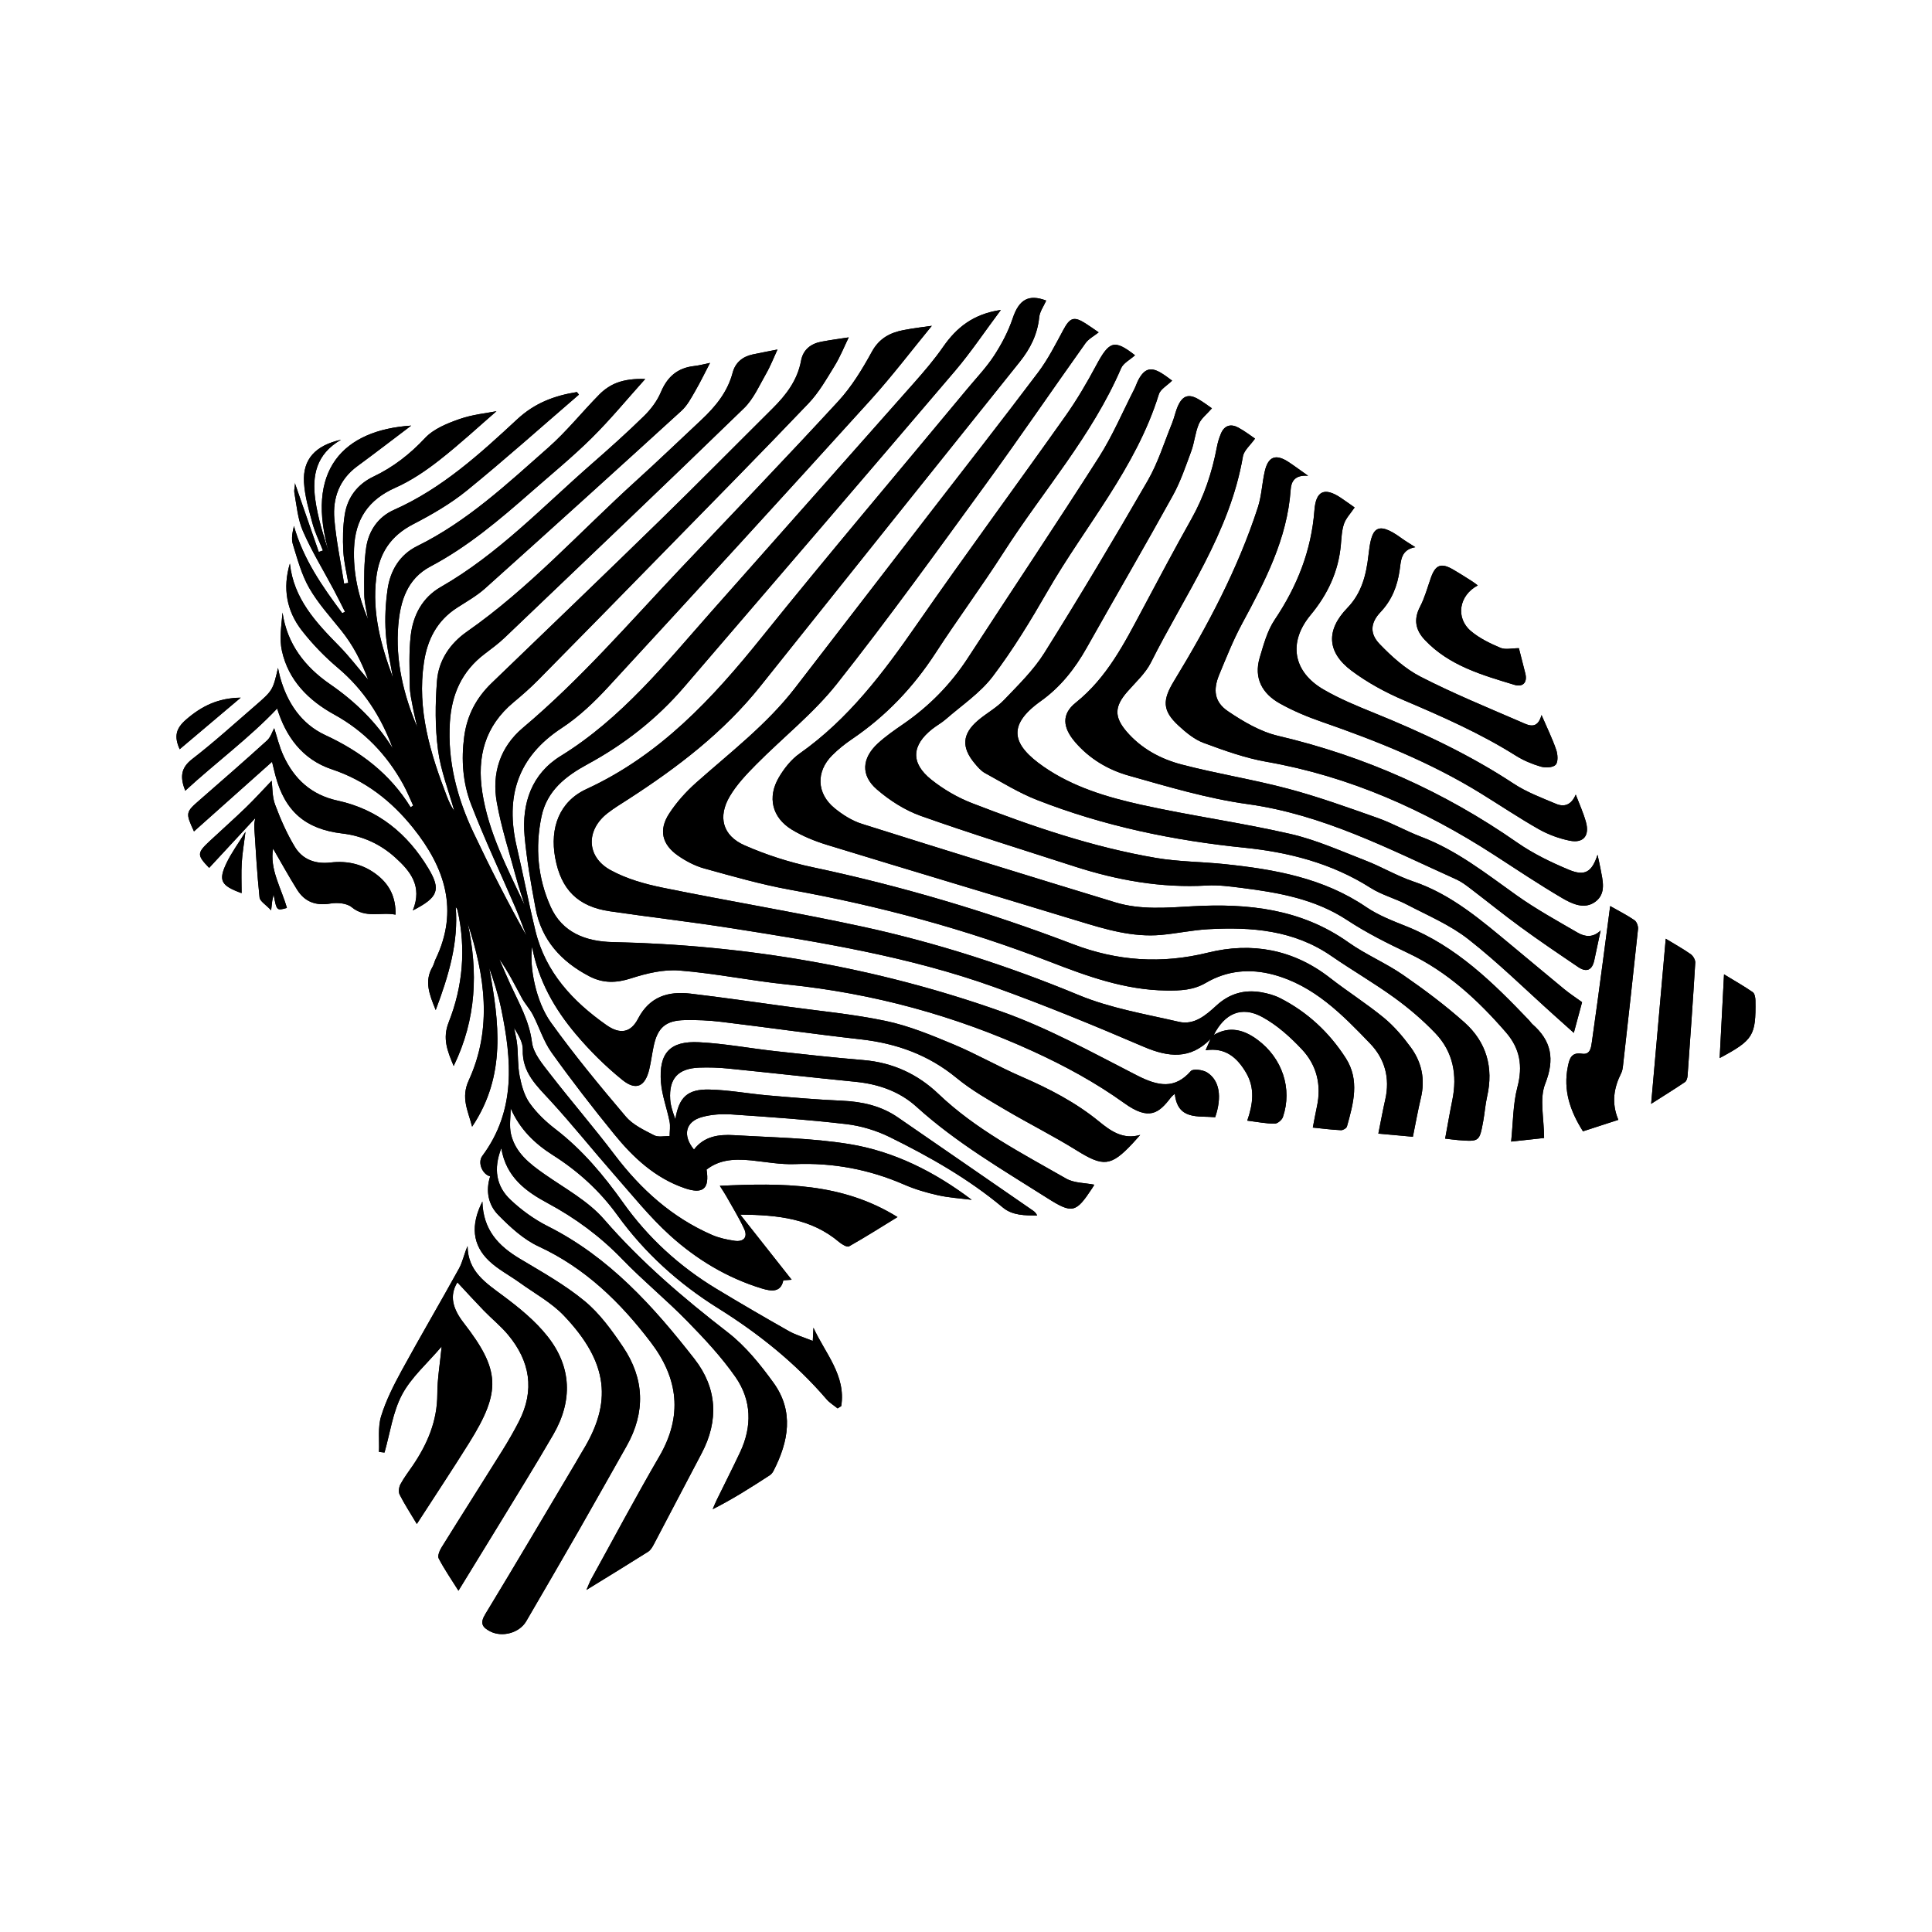 <?xml version="1.0" encoding="UTF-8"?>
<!-- Uploaded to: SVG Repo, www.svgrepo.com, Generator: SVG Repo Mixer Tools -->
<svg fill="#000000" width="800px" height="800px" version="1.1" viewBox="144 144 512 512" xmlns="http://www.w3.org/2000/svg">
 <g>
  <path d="m464.81 419.34c-0.406 0.934-0.816 1.859-1.316 2.992 5.215-0.805 8.34 1.895 10.715 5.926 2.414 4.086 1.844 8.344 0.328 12.723 2.711 0.336 4.973 0.797 7.238 0.805 0.75 0.012 1.949-0.973 2.207-1.762 2.559-7.516-0.172-15.629-6.746-20.48-3.606-2.672-7.41-3.707-11.582-1.266 2.891-5.707 7.356-7.754 12.836-4.766 3.918 2.133 7.445 5.305 10.531 8.594 3.91 4.16 5.215 9.418 3.969 15.145-0.383 1.785-0.699 3.582-1.09 5.57 2.707 0.277 5.082 0.586 7.461 0.691 0.527 0.035 1.457-0.52 1.582-0.973 1.699-6.074 3.457-12.277-0.328-18.152-4.367-6.793-10.152-12.188-17.371-15.863-1.559-0.789-3.324-1.27-5.047-1.566-4.488-0.762-8.422 0.379-11.84 3.523-2.793 2.562-5.883 5.262-9.961 4.312-8.914-2.062-18.121-3.602-26.496-7.07-18.668-7.738-37.777-13.898-57.453-18.172-17.523-3.797-35.242-6.711-52.809-10.297-4.742-0.969-9.613-2.336-13.816-4.641-6.488-3.535-6.609-10.637-0.801-15.133 1.727-1.34 3.613-2.481 5.457-3.668 13.039-8.422 25.293-17.758 35.059-30.012 22.863-28.648 45.746-57.281 68.676-85.883 2.82-3.523 4.715-7.281 5.176-11.836 0.152-1.527 1.215-2.957 1.855-4.422-4.637-1.762-7.199-0.309-8.871 4.684-1.164 3.473-2.934 6.84-4.938 9.914-2.106 3.215-4.816 6.035-7.281 9.008-18.137 21.867-36.535 43.52-54.332 65.66-13.078 16.277-26.973 31.227-46.402 40.18-7.199 3.316-9.758 10.281-8.297 18.242 1.543 8.418 6.016 12.906 14.465 14.148 10.629 1.562 21.305 2.777 31.922 4.445 23.699 3.719 47.422 7.535 70.105 15.688 13.324 4.785 26.434 10.191 39.453 15.773 6.594 2.812 12.387 3.418 17.742-2.062zm-18.645 25.426c-4.543 1.316-7.84-1.055-10.934-3.578-6.211-5.066-13.199-8.676-20.516-11.855-6.106-2.648-11.91-6.004-18.055-8.574-5.82-2.434-11.773-4.898-17.91-6.191-8.762-1.844-17.746-2.656-26.637-3.883-8.367-1.152-16.738-2.371-25.129-3.359-5.918-0.695-10.852 0.785-13.898 6.644-1.914 3.68-4.727 4.266-8.398 1.676-8.898-6.262-16.121-13.969-18.793-24.934-1.797-7.394-3.231-14.879-4.957-22.293-3.078-13.199 0.121-23.766 11.926-31.492 4.574-2.992 8.676-6.926 12.402-10.973 23.234-25.195 46.371-50.492 69.379-75.895 5.844-6.453 11.125-13.426 16.293-19.715-1.93 0.289-4.727 0.594-7.477 1.129-3.586 0.695-6.453 2.172-8.41 5.738-2.523 4.609-5.34 9.234-8.867 13.078-13.801 15-27.938 29.68-41.945 44.48-13.566 14.34-26.469 29.32-41.648 42.09-6.074 5.109-8.312 12.102-6.938 19.781 1.184 6.637 3.285 13.113 5.039 19.645 0.695 2.578 1.566 5.106 2.352 7.648-4.535-9.715-9.578-19.184-11.234-29.922-1.473-9.496 0.695-17.594 8.289-23.906 2.246-1.867 4.457-3.805 6.508-5.883 11.09-11.23 22.133-22.5 33.164-33.781 12.863-13.145 25.789-26.238 38.484-39.543 2.75-2.887 4.797-6.492 6.906-9.93 1.516-2.465 2.602-5.199 3.75-7.559-1.926 0.297-4.613 0.641-7.269 1.148-2.805 0.527-4.828 2.141-5.359 5.023-0.957 5.199-3.961 9.098-7.57 12.688-9.941 9.863-19.773 19.84-29.801 29.625-14.801 14.449-29.734 28.766-44.629 43.125-4.055 3.906-6.516 8.539-7.269 14.176-0.82 6.144-0.379 12.242 1.805 17.906 3.594 9.324 7.871 18.383 11.82 27.562 1.039 2.418 1.918 4.898 2.875 7.344-5.027-8.961-9.652-18.062-14.02-27.293-4.394-9.27-6.941-18.973-6.277-29.379 0.473-7.394 3.219-13.516 9.227-18.051 1.828-1.387 3.691-2.762 5.344-4.344 21.172-20.203 42.359-40.375 63.359-60.75 2.523-2.449 4.039-5.981 5.84-9.109 1.188-2.066 2.055-4.324 3.043-6.453-1.961 0.387-4.297 0.828-6.613 1.316-2.684 0.574-4.574 2.203-5.266 4.82-1.367 5.184-4.594 9.055-8.379 12.594-5.727 5.352-11.375 10.793-17.191 16.051-14.852 13.453-28.32 28.457-44.875 40.012-4.484 3.133-7.481 7.617-7.906 13.012-0.48 6.082-0.523 12.312 0.273 18.348 0.719 5.477 2.828 10.77 4.316 16.148-0.871-1.238-1.48-2.594-2.016-3.984-4.379-11.387-7.898-22.902-6.039-35.371 0.906-6.098 3.465-11.09 8.766-14.504 2.539-1.641 5.234-3.148 7.465-5.152 17.422-15.617 34.762-31.316 52.047-47.082 1.5-1.371 2.519-3.32 3.562-5.113 1.441-2.488 2.695-5.09 3.981-7.551-1.188 0.242-2.695 0.66-4.231 0.836-4.398 0.5-7.082 2.848-8.801 6.934-0.984 2.332-2.644 4.535-4.473 6.324-4.481 4.383-9.152 8.566-13.871 12.691-12.953 11.324-24.844 23.941-39.98 32.605-4.863 2.785-7.344 7.477-7.961 12.871-0.508 4.418-0.312 8.934-0.25 13.406 0.023 1.859 0.465 3.723 0.805 5.566 0.332 1.793 0.789 3.566 1.188 5.352-3.688-8.707-5.84-17.695-5.039-27.129 0.539-6.359 2.383-12.258 8.504-15.496 9.891-5.223 18.312-12.379 26.641-19.684 5.414-4.762 11.02-9.336 16.137-14.398 4.984-4.934 9.453-10.383 14.152-15.609-2.883-0.098-5.305 0.18-7.516 1.012-1.676 0.637-3.32 1.758-4.594 3.043-4.602 4.656-8.711 9.84-13.598 14.148-10.867 9.586-21.477 19.559-34.707 26.07-4.621 2.273-7.141 6.469-7.856 11.453-0.543 3.789-0.742 7.703-0.488 11.523 0.262 4 1.246 7.949 1.91 11.926-3.18-8.551-5.551-17.191-4.43-26.48 0.789-6.555 3.84-11.141 9.801-14.219 4.977-2.574 9.941-5.445 14.27-8.969 10.086-8.203 19.789-16.883 29.645-25.371-0.18-0.227-0.367-0.453-0.543-0.676-5.914 0.945-11.141 2.875-15.793 7.195-9.934 9.219-19.996 18.395-32.656 24.012-4.195 1.859-6.699 5.508-7.375 9.926-0.621 4.082-0.559 8.293-0.523 12.445 0.02 2.207 0.625 4.402 0.969 6.606-2.543-6.051-3.934-12.277-3.672-18.832 0.312-7.656 3.797-12.832 10.938-16 4.144-1.84 8.039-4.469 11.629-7.281 5.488-4.293 10.609-9.047 15.168-12.992-2.488 0.5-6.293 0.852-9.785 2.074-3.254 1.145-6.856 2.594-9.125 5.019-4.019 4.293-8.414 7.723-13.672 10.227-4.242 2.019-6.898 5.5-7.621 10.098-0.504 3.164-0.539 6.445-0.379 9.648 0.145 2.828 0.855 5.629 1.32 8.434-0.371 0.059-0.746 0.121-1.113 0.18-0.891-5.707-2.106-11.391-2.586-17.133-0.457-5.559 1.324-10.484 6.102-13.992 4.871-3.578 9.656-7.269 14.262-10.746-17.77 1.164-28.461 11.602-21.598 34.254-1.566-4.856-3.16-9.758-3.836-14.777-0.816-6.106 0.156-11.91 6.852-15.734-6.852 1.523-10.176 5.231-9.824 11.289 0.211 3.684 1.293 7.344 2.273 10.938 0.664 2.445 1.82 4.758 2.75 7.129-0.367 0.133-0.742 0.262-1.109 0.387-2.125-6.133-4.258-12.27-6.383-18.398 0.246 0.695-0.242 1.738-0.086 2.664 0.609 3.457 0.91 7.098 2.293 10.246 2.328 5.332 5.402 10.332 8.141 15.488 1.031 1.934 2 3.91 2.996 5.863-0.246 0.121-0.488 0.242-0.734 0.363-5.281-7.078-10.316-14.297-12.809-23.109-0.367 1.621-0.742 3.336-0.293 4.797 1.219 3.953 2.309 8.07 4.336 11.613 2.312 4.035 5.523 7.578 8.465 11.234 3.09 3.844 5.332 8.082 7.16 13.094-2.785-3.258-5.062-6.258-7.68-8.918-6.137-6.238-12.066-12.535-13.059-21.871-1.961 6.519-0.871 12.566 3.188 17.77 2.801 3.594 6.047 6.941 9.531 9.879 6.871 5.801 11.488 12.988 14.547 21.34-4.309-6.906-9.945-12.41-16.637-17.02-6.621-4.559-11.359-10.602-12.582-18.977-0.281 3.414-0.871 6.922-0.16 10.137 1.727 7.84 7.062 13.141 13.887 16.898 7.934 4.375 13.891 10.602 18.234 18.449 1.012 1.824 1.789 3.773 2.672 5.668-0.223 0.152-0.453 0.301-0.68 0.453-5.465-8.887-13.281-14.793-22.625-19.129-6.359-2.953-10.098-8.57-11.969-15.332-0.227-0.812-0.371-1.641-0.555-2.469-1.371 5.918-1.352 5.949-6.207 10.156-5.457 4.715-10.801 9.574-16.5 13.969-3.066 2.367-3.289 4.785-1.879 8.414 8.238-7.562 17.055-14.043 24.363-21.785 2.227 7.195 6.516 13.457 14.516 16.121 8.863 2.953 15.781 8.375 21.52 15.531 8.418 10.5 12.195 21.801 5.941 34.809-0.316 0.656-0.453 1.406-0.816 2.031-2.203 3.773-0.84 7.266 0.855 11.418 3.465-9.195 6.055-17.898 5.305-27.32 0.281 0.328 0.438 0.672 0.52 1.027 2.227 10.082 1.375 20.031-2.383 29.535-1.688 4.277-0.363 7.562 1.32 11.582 6.051-12.445 6.492-24.98 3.707-37.852 4.594 13.871 6.609 27.891 0.293 41.656-2.137 4.656-0.215 7.965 0.887 12.281 9.113-13.562 7.133-27.762 4.527-42.078 1.273 3.578 2.418 7.148 3.176 10.793 2.805 13.562 3.988 26.938-4.996 39.035-1.324 1.785 0.023 4.902 2.082 5.414-1.254 3.828-0.492 7.562 2.141 10.23 3.16 3.215 6.695 6.488 10.707 8.344 12.359 5.727 21.633 14.781 29.699 25.371 7.316 9.609 8.52 19.531 2.266 30.285-6.246 10.73-12.07 21.703-18.07 32.57-0.363 0.66-0.613 1.379-1.238 2.801 5.926-3.648 11.164-6.848 16.348-10.125 0.648-0.414 1.125-1.219 1.5-1.93 4.238-8.027 8.418-16.082 12.664-24.113 4.625-8.73 4.109-17.352-1.855-25.008-10.883-13.957-22.652-27.051-38.898-35.211-3.578-1.805-6.973-4.258-9.883-7.012-3.785-3.562-4.578-8.188-2.434-13.66 1.27 7.68 6.519 11.453 12.312 14.57 7.332 3.945 13.879 8.77 19.688 14.785 5.508 5.703 11.688 10.75 17.234 16.426 4.574 4.676 9.105 9.512 12.828 14.852 4.289 6.152 4.449 13.121 1.203 19.977-2.004 4.242-4.137 8.43-6.195 12.652-0.383 0.785-0.707 1.602-1.055 2.41 5.336-2.691 10.219-5.809 15.078-8.969 0.418-0.266 0.785-0.711 1.02-1.152 4.019-7.793 5.512-15.801 0.031-23.383-3.516-4.856-7.441-9.742-12.137-13.367-11.758-9.109-22.957-18.633-32.758-29.93-4.262-4.922-10.43-8.219-15.879-12.047-3.934-2.754-7.664-5.664-8.801-10.551-0.508-2.176-0.086-4.559-0.086-6.852 2.449 5.586 6.398 9.375 11.164 12.398 6.707 4.242 12.473 9.5 17.105 15.91 7.269 10.051 16.242 18.148 26.746 24.707 10.672 6.664 20.445 14.484 28.691 24.086 0.812 0.953 1.945 1.621 2.934 2.43 0.324-0.203 0.641-0.402 0.957-0.605 1.32-8.121-4.293-14.043-7.359-20.773-0.047 0.953-0.098 1.91-0.176 3.496-2.445-0.984-4.543-1.586-6.387-2.625-6.449-3.652-12.852-7.379-19.191-11.211-9.773-5.918-18.062-13.488-24.688-22.809-5.164-7.269-10.832-14.035-17.973-19.52-2.543-1.953-4.961-4.266-6.805-6.871-1.422-2-2.141-4.656-2.637-7.129-0.535-2.711-0.387-5.543-0.656-8.309-0.145-1.523-0.543-3.012-0.832-4.516 1.152 1.883 2.371 3.871 2.316 5.809-0.188 6.086 3.719 9.586 7.352 13.551 5.769 6.289 11.105 12.973 16.742 19.402 4.875 5.547 9.531 11.391 14.988 16.32 6.992 6.316 15.074 11.199 24.219 13.996 2.559 0.781 5.09 1.133 5.738-2.144 1.008-0.074 1.844-0.121 2.215-0.156-4.449-5.637-8.762-11.098-13.621-17.262 10.141 0.074 18.883 1.078 26.215 7.281 0.715 0.605 2.09 1.422 2.602 1.137 4.379-2.469 8.629-5.176 12.855-7.766-14.672-9.109-30.422-9.062-47.09-8.281 0.934 1.477 1.34 2.055 1.676 2.672 1.617 2.898 3.387 5.727 4.777 8.734 1.027 2.211-0.145 3.508-2.508 3.168-2.039-0.297-4.133-0.742-6.012-1.559-10.605-4.625-18.871-12.078-25.816-21.25-5.535-7.305-11.559-14.254-17.168-21.508-1.945-2.523-4.359-5.352-4.727-8.273-0.719-5.715-3.445-10.398-5.734-15.375-1.023-2.215-1.961-4.473-2.938-6.711 2.371 3.305 4.121 6.856 6.004 10.348 0.84 1.551 2.102 2.875 2.91 4.434 1.715 3.309 2.828 7.023 4.957 10.004 5.281 7.387 10.848 14.574 16.574 21.613 5.047 6.211 10.871 11.633 18.652 14.312 4.926 1.707 6.66 0.16 5.836-4.914 3.047-2.324 6.484-2.988 11.891-2.434 3.844 0.402 7.715 1.133 11.543 0.984 10.105-0.402 19.703 1.402 28.969 5.441 2.852 1.238 5.894 2.133 8.938 2.812 2.922 0.656 5.953 0.828 8.934 1.211-9.801-7.406-20.535-12.832-32.449-14.773-10.051-1.621-20.355-1.742-30.555-2.359-3.984-0.242-7.91 0.258-10.605 3.82-3.09-3.754-2.262-7.402 2.07-8.609 2.551-0.727 5.371-0.883 8.031-0.699 10.086 0.68 20.191 1.375 30.23 2.555 3.945 0.457 7.992 1.688 11.551 3.438 10.586 5.219 20.832 11.027 29.961 18.652 2.574 2.156 5.906 2.109 9.109 2.133-0.309-0.664-0.684-1.004-1.102-1.293-11.934-8.246-23.871-16.496-35.816-24.711-4.445-3.059-9.438-4.176-14.777-4.414-6.566-0.289-13.121-0.852-19.668-1.414-5.184-0.453-10.352-1.43-15.539-1.547-5.871-0.125-8.039 2.137-8.984 7.863-0.625-1.719-1.254-3.477-1.367-5.262-0.344-5.527 2.066-8.172 7.617-8.41 2.602-0.102 5.231-0.016 7.82 0.246 11.211 1.125 22.398 2.398 33.613 3.5 6.106 0.598 11.699 2.519 16.242 6.637 10.523 9.543 22.73 16.621 34.621 24.172 6.68 4.242 7.621 3.918 11.879-2.539 0.332-0.52 0.641-1.047 0.609-0.992-2.453-0.5-5.344-0.402-7.473-1.621-11.754-6.742-23.875-12.934-33.832-22.434-5.527-5.269-12.141-8.324-19.863-8.969-7.801-0.656-15.582-1.5-23.367-2.367-6.734-0.746-13.438-2.016-20.188-2.363-7.75-0.402-10.73 2.863-10.121 10.656 0.273 3.477 1.594 6.867 2.277 10.34 0.246 1.238 0.031 2.59 0.02 3.883-1.391-0.047-3.012 0.359-4.125-0.227-2.656-1.375-5.629-2.754-7.496-4.957-6.871-8.102-13.66-16.312-19.852-24.938-4.012-5.586-5.738-14.801-4.984-20.066 1.699 9.043 5.977 16.461 11.508 23.055 3.727 4.434 7.918 8.602 12.426 12.242 3.652 2.953 6.051 1.715 7.129-2.836 0.48-2.031 0.73-4.106 1.164-6.144 1.047-4.887 3.176-6.777 8.223-6.879 3.223-0.074 6.481 0.074 9.684 0.465 12.328 1.484 24.621 3.254 36.961 4.637 9.488 1.066 17.965 4.098 25.434 10.254 3.918 3.223 8.418 5.773 12.809 8.367 6.277 3.707 12.828 6.977 19.02 10.832 6.977 4.332 9.023 4.277 14.727-1.809 0.727-0.762 1.398-1.543 2.09-2.316zm72.262 0.484c0.762-3.754 1.352-7.039 2.121-10.289 1.176-4.898 0.23-9.422-2.664-13.375-2.074-2.832-4.422-5.598-7.117-7.828-4.59-3.769-9.645-6.969-14.34-10.625-9.699-7.551-20.715-9.523-32.27-6.672-12.352 3.047-24.078 2.254-35.871-2.258-22.43-8.574-45.398-15.387-68.918-20.367-6.172-1.309-12.305-3.281-18.066-5.812-5.805-2.555-7.133-7.543-3.894-13.008 1.824-3.082 4.402-5.805 6.949-8.379 7.113-7.184 15.211-13.559 21.438-21.422 13.668-17.266 26.535-35.16 39.504-52.965 8.969-12.305 17.531-24.895 26.363-37.293 0.828-1.164 2.266-1.891 3.492-2.875-0.996-0.68-2.254-1.582-3.551-2.41-3.031-1.914-4.074-1.465-5.809 1.758-2.066 3.844-4.066 7.793-6.676 11.262-9.422 12.508-19.094 24.832-28.656 37.23-11.93 15.461-23.832 30.938-35.762 46.395-7.473 9.684-17.148 17.059-26.203 25.102-2.695 2.398-5.203 5.18-7.164 8.203-2.82 4.328-1.914 8.168 2.344 11.133 2.106 1.465 4.519 2.731 6.984 3.41 7.527 2.082 15.07 4.246 22.742 5.637 23.461 4.242 46.391 10.387 68.617 19 10.07 3.898 20.047 7.562 31.066 7.703 3.777 0.051 7.199-0.098 10.504-2.047 5.613-3.289 11.699-3.809 17.863-2.16 10.777 2.891 18.285 10.59 25.652 18.262 3.891 4.047 5.297 9.133 4.012 14.797-0.664 2.918-1.195 5.863-1.84 9.07 3.07 0.266 5.949 0.527 9.148 0.824zm-73.637-207.1c-5.488-4.258-6.785-3.859-10.312 2.719-2.453 4.59-5.106 9.113-8.105 13.355-13.094 18.496-26.539 36.738-39.465 55.344-8.863 12.773-18.098 25.035-30.996 34.129-2.227 1.566-4.102 3.941-5.5 6.312-3.109 5.269-1.812 10.645 3.394 13.836 2.891 1.77 6.16 3.082 9.422 4.082 22.215 6.812 44.488 13.438 66.711 20.211 7.117 2.172 14.223 4.301 21.773 3.629 4.152-0.371 8.273-1.27 12.43-1.508 11.527-0.645 22.754 0.23 32.695 7.106 5.5 3.793 11.305 7.144 16.707 11.062 3.859 2.801 7.543 5.945 10.832 9.383 4.742 4.961 5.856 11.113 4.492 17.785-0.68 3.316-1.246 6.656-1.895 10.156 1.391 0.156 2.414 0.312 3.445 0.395 5.621 0.434 5.644 0.434 6.648-5.027 0.398-2.16 0.539-4.367 1.023-6.5 1.77-7.723-0.188-14.469-5.992-19.652-5.109-4.559-10.625-8.691-16.27-12.586-4.621-3.188-9.926-5.406-14.496-8.645-12.488-8.879-26.605-10.375-41.227-9.562-6.914 0.383-13.82 1.012-20.523-1.027-22.434-6.828-44.84-13.758-67.203-20.816-2.613-0.828-5.133-2.422-7.266-4.188-4.719-3.883-4.891-9.648-0.609-13.949 1.605-1.617 3.43-3.074 5.324-4.352 8.941-6.07 16.203-13.699 22.094-22.777 5.856-9.02 12.273-17.668 18.07-26.723 10.395-16.223 23.391-30.797 31.109-48.75 0.598-1.379 2.367-2.246 3.688-3.441zm21.25 201.92c1.844-5.453 1.16-9.77-2.172-11.863-1.125-0.699-3.688-1.02-4.277-0.359-4.254 4.832-8.609 4.066-14.332 1.133-11.77-6.027-23.469-12.516-35.871-16.906-33.25-11.789-67.711-17.645-103.02-18.398-7.109-0.16-13.367-2.492-16.453-9.383-3.41-7.598-4.137-15.699-2.41-23.906 1.445-6.879 6.434-10.715 12.191-13.844 9.738-5.281 18.332-12.004 25.562-20.418 23.957-27.895 47.934-55.773 71.781-83.758 4.242-4.973 7.879-10.449 12.203-16.223-7.301 1.066-11.738 4.664-15.297 9.777-2.309 3.336-4.977 6.445-7.668 9.492-17.852 20.199-35.777 40.328-53.629 60.52-12.305 13.91-23.906 28.465-40.078 38.43-7.613 4.691-10.328 12.469-9.551 21.176 0.574 6.422 1.719 12.816 2.91 19.172 1.57 8.41 6.785 14.113 14.211 18 3.648 1.91 7.148 1.848 11.129 0.555 4.074-1.316 8.578-2.398 12.773-2.062 9.551 0.754 19 2.731 28.539 3.703 22.727 2.332 44.422 8.211 65.199 17.715 8.48 3.879 16.574 8.281 24.168 13.73 6.594 4.742 9.168 2.648 12.305-1.449 0.297-0.398 0.715-0.699 1.078-1.047 0.754 7.051 6.102 5.812 10.707 6.215zm-11.418-195.2c-0.73-0.52-1.703-1.301-2.754-1.953-2.832-1.754-4.516-1.293-6.125 1.656-0.449 0.82-0.711 1.738-1.145 2.57-3.078 6.016-5.738 12.305-9.344 17.98-11.391 17.855-23.18 35.457-34.727 53.211-4.57 7.031-10.297 12.832-17.18 17.574-2.316 1.594-4.656 3.215-6.715 5.113-4.223 3.898-4.57 8.438-0.242 12.172 3.391 2.934 7.445 5.531 11.645 7.023 13.453 4.777 27.105 8.988 40.691 13.383 11.418 3.688 23.043 5.762 35.121 5.066 2.992-0.176 6.047 0.23 9.043 0.609 9.859 1.25 19.547 2.906 28.164 8.578 5.113 3.367 10.656 6.137 16.207 8.766 10.344 4.902 18.445 12.445 25.832 20.945 3.742 4.309 4.519 8.941 3.047 14.535-1.184 4.508-1.129 9.34-1.664 14.426 3.836-0.422 6.766-0.734 8.73-0.953 0-5.269-1.281-10.363 0.289-14.34 2.59-6.594 1.672-11.395-3.406-15.84-0.309-0.277-0.523-0.656-0.812-0.953-9.551-10-19.34-19.664-32.535-24.945-3.668-1.465-7.461-2.926-10.695-5.129-11.301-7.688-24.164-9.965-37.312-11.355-6.117-0.645-12.34-0.625-18.391-1.656-16.816-2.867-32.898-8.383-48.758-14.52-3.828-1.48-7.559-3.656-10.766-6.219-5.543-4.418-5.246-9.109 0.289-13.461 1.145-0.902 2.453-1.605 3.551-2.562 4.227-3.699 9.094-6.934 12.426-11.324 5.402-7.125 10.082-14.852 14.551-22.617 9.965-17.297 23.422-32.613 29.473-52.141 0.402-1.363 2.184-2.324 3.512-3.641zm10.551 7.34c-0.926-0.629-2.238-1.656-3.672-2.469-2.469-1.406-4.066-0.902-5.285 1.742-0.695 1.5-0.992 3.18-1.621 4.719-2.082 5.094-3.707 10.461-6.438 15.184-8.863 15.355-17.957 30.598-27.371 45.625-2.883 4.606-6.922 8.523-10.711 12.496-1.996 2.09-4.664 3.516-6.887 5.406-4.195 3.57-4.445 7.113-0.883 11.383 0.797 0.953 1.664 1.984 2.719 2.562 4.551 2.492 9.02 5.266 13.828 7.144 17.684 6.918 36.094 10.742 54.996 12.656 11.777 1.195 23.164 4.141 33.387 10.641 2.957 1.879 6.504 2.793 9.637 4.434 5.512 2.883 11.402 5.367 16.242 9.152 7.949 6.227 15.184 13.375 22.723 20.133 1.602 1.43 3.203 2.867 5.246 4.699 0.871-3.231 1.566-5.789 2.191-8.133-1.754-1.27-3.316-2.289-4.746-3.465-4.602-3.777-9.141-7.621-13.73-11.41-8.121-6.711-16.043-13.68-26.328-17.141-4.324-1.461-8.312-3.863-12.574-5.512-6.586-2.551-13.121-5.5-19.945-7.062-13.098-2.996-26.461-4.828-39.574-7.734-9.043-2.012-18.055-4.699-25.797-10.078-8.172-5.672-9.984-10.816-0.75-17.391 5.195-3.699 9.039-8.578 12.156-14.121 7.566-13.453 15.34-26.793 22.809-40.305 2.051-3.703 3.426-7.801 4.902-11.793 0.855-2.336 1.043-4.934 2.012-7.215 0.617-1.473 2.106-2.582 3.465-4.148zm11.422 8.023c-0.969-0.648-2.609-1.926-4.398-2.906-1.961-1.074-3.688-0.648-4.613 1.547-0.484 1.145-0.855 2.352-1.082 3.566-1.27 6.715-3.387 13.09-6.75 19.078-4.449 7.914-8.699 15.934-12.969 23.941-4.812 9.027-9.395 18.117-17.703 24.762-3.809 3.047-3.461 6.574-0.16 10.422 3.793 4.422 8.734 7.356 14.152 8.883 10.41 2.941 20.887 6.09 31.559 7.566 19.973 2.762 37.434 11.887 55.355 19.973 1.316 0.594 2.508 1.5 3.672 2.387 4.484 3.414 8.863 6.977 13.418 10.293 4.973 3.629 10.066 7.082 15.176 10.531 2.203 1.484 3.715 0.828 4.266-1.832 0.543-2.625 1.125-5.246 1.676-7.863-2.047 1.996-4.195 1.676-6.062 0.598-5.492-3.18-11.078-6.266-16.238-9.934-8.086-5.754-15.852-11.922-25.281-15.492-3.891-1.473-7.559-3.582-11.473-4.969-7.84-2.769-15.68-5.606-23.703-7.742-9.344-2.492-18.965-4-28.328-6.453-5.562-1.461-10.699-4.231-14.566-8.75-3.332-3.906-3.16-6.656 0.207-10.52 2.191-2.516 4.816-4.856 6.273-7.769 8.922-17.82 20.887-34.293 24.371-54.574 0.266-1.613 1.969-2.984 3.203-4.742zm-222.13 287.64c4.898-7.582 9.516-14.531 13.926-21.598 8.434-13.547 8.227-19.16-1.496-31.695-2.875-3.699-3.883-7.188-1.676-10.75 2.231 2.398 4.578 4.973 7.004 7.481 2.106 2.176 4.492 4.09 6.422 6.402 5.84 6.996 7.141 14.688 2.887 22.98-1.336 2.602-2.793 5.133-4.336 7.617-5.356 8.586-10.801 17.121-16.141 25.719-0.535 0.855-1.145 2.289-0.785 2.969 1.465 2.82 3.289 5.461 5.231 8.555 3.559-5.801 6.832-11.109 10.078-16.445 5.043-8.293 10.184-16.531 15.047-24.93 5.18-8.938 4.891-17.945-1.531-26.043-3.246-4.102-7.477-7.547-11.699-10.695-4.625-3.449-9.41-6.469-9.477-13.211-0.918 2.055-1.289 4.168-2.266 5.934-4.988 9.039-10.223 17.938-15.164 26.984-2.133 3.91-4.191 7.965-5.488 12.191-0.898 2.926-0.422 6.266-0.559 9.426 0.488 0.055 0.973 0.117 1.461 0.172 1.48-5.164 2.188-10.73 4.656-15.367 2.453-4.602 6.68-8.254 10.496-12.75-0.43 4.453-1.152 8.531-1.152 12.625-0.012 7.125-2.621 13.211-6.504 18.938-1.113 1.641-2.336 3.223-3.266 4.961-0.406 0.762-0.57 2.035-0.207 2.754 1.246 2.492 2.789 4.84 4.539 7.777zm236.2-277.78c-2.301-1.621-3.703-2.68-5.164-3.641-3.406-2.242-5.422-1.496-6.332 2.484-0.719 3.148-0.832 6.465-1.82 9.512-5.305 16.355-13.336 31.426-22.238 46.047-3.059 5.039-3.117 7.812 1.223 11.812 1.969 1.812 4.195 3.664 6.648 4.57 5.445 2.016 11.004 4.016 16.688 5.012 21.941 3.863 41.77 12.691 60.34 24.707 5.949 3.856 11.844 7.789 17.945 11.383 2.641 1.547 5.945 3.141 8.848 0.973 2.949-2.207 1.914-5.656 1.344-8.742-0.188-1.059-0.449-2.106-0.785-3.684-1.492 4.566-3.332 5.742-7.57 3.981-4.777-1.988-9.551-4.309-13.773-7.254-19.324-13.469-40.359-22.852-63.297-28.242-4.707-1.102-9.23-3.773-13.301-6.523-3.621-2.453-3.996-5.668-2.297-9.754 1.875-4.523 3.691-9.105 6.012-13.406 6.066-11.238 11.996-22.477 12.906-35.586 0.133-2 0.98-3.961 4.625-3.648zm70.918 84.484c-1.164 2.746-3.023 3.379-5.246 2.449-3.824-1.605-7.801-3.094-11.23-5.356-11.648-7.672-24.164-13.539-37.035-18.758-4.527-1.832-9.098-3.719-13.312-6.168-8.137-4.719-9.445-12.539-3.457-19.758 4.535-5.465 7.402-11.539 8.031-18.641 0.168-1.863 0.23-3.809 0.836-5.547 0.52-1.484 1.738-2.727 2.805-4.309-0.785-0.555-2.203-1.578-3.648-2.551-4.262-2.856-6.609-1.918-6.996 3.258-0.805 10.707-4.578 20.184-10.531 29.043-1.977 2.934-2.941 6.613-3.981 10.078-1.602 5.406 0.691 9.508 5.332 12.105 3.523 1.969 7.309 3.551 11.129 4.875 14.602 5.062 28.895 10.793 42.098 18.934 5.144 3.176 10.176 6.555 15.426 9.531 2.5 1.41 5.332 2.438 8.137 3.023 3.652 0.754 5.356-1.293 4.336-4.938-0.676-2.477-1.77-4.856-2.691-7.273zm-289.75 107.84c-3.176 6.289-2.641 11.523 1.773 15.723 2.379 2.266 5.414 3.828 8.113 5.769 3.965 2.863 8.414 5.269 11.734 8.758 11.965 12.566 12.75 23.125 4.949 35.824-0.605 0.973-1.152 1.984-1.738 2.973-7.996 13.441-15.93 26.93-24.051 40.301-1.465 2.41-0.816 3.488 1.301 4.578 3.199 1.633 7.734 0.414 9.543-2.691 4.672-8.02 9.34-16.047 13.957-24.094 4.246-7.422 8.418-14.883 12.637-22.32 5.066-8.957 4.746-17.844-0.938-26.289-2.953-4.379-6.172-8.844-10.188-12.156-5.25-4.336-11.32-7.719-17.195-11.238-5.617-3.356-9.699-7.57-9.898-15.137zm280.69-128.92c-1.148 4.133-3.629 2.625-5.57 1.785-8.891-3.84-17.875-7.527-26.48-11.941-4.055-2.086-7.672-5.352-10.871-8.68-2.691-2.805-2.394-5.652 0.223-8.418 3.023-3.195 4.488-6.891 5.098-11.16 0.352-2.469 0.312-5.43 4.152-6.074-1.496-0.969-2.578-1.586-3.582-2.324-7.082-5.199-8.082-2.207-8.832 4.469-0.586 5.148-1.777 10.02-5.586 13.949-5.684 5.863-5.481 11.719 1.113 16.652 4.219 3.148 8.992 5.75 13.844 7.812 10.184 4.336 20.273 8.77 29.68 14.691 2.004 1.258 4.281 2.215 6.559 2.887 1.238 0.363 3.266 0.301 3.988-0.465 0.711-0.746 0.574-2.762 0.145-3.996-1.004-2.934-2.398-5.75-3.879-9.188zm-340.88 27.32c-0.066 0.508-0.324 1.426-0.266 2.324 0.395 6.231 0.746 12.473 1.402 18.68 0.105 1.027 1.652 1.906 3.066 3.426 0.176-1.508 0.215-1.996 0.293-2.481 0.066-0.414 0.168-0.82 0.359-1.75 0.816 4.367 0.816 4.367 3.531 3.594-1.496-5.281-4.613-10.238-3.664-15.723 2.066 3.551 4.106 7.273 6.352 10.863 2.039 3.266 4.984 4.352 8.887 3.691 1.797-0.301 4.309-0.098 5.594 0.973 3.691 3.043 7.691 1.219 11.629 1.977 0.082-4.516-1.523-7.766-4.609-10.289-3.672-3.004-7.961-4.07-12.605-3.527-4.035 0.473-7.441-0.781-9.477-4.144-2.125-3.508-3.797-7.34-5.238-11.195-0.785-2.106-0.676-4.555-0.902-6.332-2.207 2.301-4.465 4.797-6.867 7.125-3.148 3.047-6.438 5.949-9.645 8.949-3.316 3.109-3.301 3.648-0.059 7.019 4.137-4.461 8.273-8.922 12.219-13.18zm359.07 23.301c-0.68 5.16-1.293 9.898-1.93 14.641-0.953 7.129-1.891 14.262-2.918 21.375-0.211 1.484-0.418 3.477-2.641 3.117-2.918-0.469-3.332 1.492-3.734 3.457-1.258 6.191 0.574 11.684 4.012 17.109 3.082-0.996 6.086-1.977 9.371-3.043-1.898-4.539-1.164-8.52 0.77-12.395 0.273-0.551 0.383-1.199 0.453-1.812 1.359-12.121 2.719-24.242 3.996-36.375 0.074-0.75-0.348-1.914-0.934-2.312-1.941-1.34-4.066-2.406-6.445-3.762zm-317.31 1.152c6.707-3.426 7.512-5.453 4.144-11.074-5.527-9.238-13.375-15.695-24.07-18.012-6.938-1.508-11.477-5.668-14.34-11.848-1.152-2.484-1.773-5.215-2.481-7.352-0.5 0.891-0.926 2.371-1.891 3.254-5.875 5.332-11.848 10.539-17.824 15.75-3.758 3.273-3.82 3.394-1.543 8.348 6.871-6.133 13.684-12.203 20.691-18.453 0.359 1.473 0.613 2.578 0.906 3.68 2.527 9.5 8 14.176 17.688 15.32 5.316 0.629 10.047 2.75 14.027 6.344 4.012 3.609 7.305 7.586 4.691 14.043zm282.22-86.121c-0.539-0.402-1.02-0.797-1.543-1.125-1.672-1.059-3.34-2.133-5.059-3.125-3.152-1.82-4.629-1.211-5.848 2.277-0.902 2.551-1.602 5.215-2.84 7.586-1.773 3.391-1.23 6.203 1.273 8.844 6.469 6.832 15.18 9.285 23.75 11.887 2.082 0.629 3.488-0.504 2.867-3.004-0.605-2.414-1.23-4.828-1.707-6.711-1.828 0-3.57 0.457-4.883-0.098-2.754-1.164-5.562-2.519-7.824-4.43-4.164-3.504-3.16-9.496 1.812-12.102zm49.812 93.629c-1.305 14.75-2.551 28.832-3.871 43.754 3.449-2.203 6.254-3.934 8.977-5.777 0.414-0.281 0.629-1.062 0.676-1.633 0.727-9.996 1.438-20 2.039-30.008 0.039-0.734-0.57-1.785-1.199-2.231-1.938-1.375-4.039-2.531-6.621-4.106zm14.289 31.625c8.914-4.766 9.629-5.934 9.48-15.281-0.012-0.75-0.203-1.828-0.715-2.188-2.332-1.613-4.812-3.012-7.609-4.719-0.402 7.703-0.77 14.734-1.156 22.188zm-408.11-81.848c5.441-4.594 10.621-8.969 16.176-13.664-6.004 0.082-10.352 2.238-14.449 5.785-2.719 2.352-3.269 4.453-1.727 7.879zm16.41 38.141c0-2.82-0.121-5.406 0.035-7.981 0.152-2.504 0.586-4.988 0.992-8.273-1.926 3.133-3.715 5.551-4.992 8.211-2.262 4.707-1.535 6.055 3.965 8.043z"/>
  <path d="m446.16 444.77c-0.691 0.77-1.367 1.559-2.066 2.312-5.703 6.086-7.75 6.144-14.727 1.809-6.191-3.859-12.742-7.125-19.02-10.832-4.387-2.602-8.887-5.144-12.809-8.367-7.461-6.156-15.945-9.184-25.434-10.254-12.344-1.379-24.637-3.148-36.961-4.637-3.203-0.387-6.457-0.535-9.684-0.465-5.047 0.105-7.176 1.996-8.223 6.879-0.434 2.035-0.684 4.109-1.164 6.144-1.074 4.551-3.477 5.789-7.129 2.836-4.508-3.641-8.695-7.809-12.426-12.242-5.535-6.594-9.809-14.008-11.508-23.055-0.754 5.266 0.969 14.48 4.984 20.066 6.191 8.625 12.977 16.836 19.852 24.938 1.867 2.207 4.836 3.582 7.496 4.957 1.113 0.586 2.734 0.18 4.125 0.227 0.004-1.293 0.227-2.641-0.02-3.883-0.684-3.465-2-6.856-2.277-10.34-0.613-7.793 2.371-11.059 10.121-10.656 6.75 0.344 13.453 1.613 20.188 2.363 7.785 0.867 15.566 1.715 23.367 2.367 7.723 0.645 14.34 3.699 19.863 8.969 9.957 9.5 22.078 15.695 33.832 22.434 2.133 1.219 5.019 1.129 7.473 1.621 0.031-0.055-0.277 0.48-0.609 0.992-4.262 6.457-5.199 6.781-11.879 2.539-11.887-7.551-24.098-14.629-34.621-24.172-4.543-4.117-10.137-6.035-16.242-6.637-11.215-1.109-22.406-2.383-33.613-3.5-2.59-0.262-5.219-0.344-7.82-0.246-5.551 0.238-7.965 2.883-7.617 8.41 0.109 1.785 0.742 3.543 1.367 5.262 0.941-5.727 3.113-7.992 8.984-7.863 5.188 0.109 10.352 1.094 15.539 1.547 6.551 0.562 13.105 1.133 19.668 1.414 5.34 0.238 10.332 1.355 14.777 4.414 11.949 8.219 23.879 16.469 35.816 24.711 0.418 0.293 0.797 0.629 1.102 1.293-3.203-0.02-6.535 0.023-9.109-2.133-9.129-7.621-19.375-13.43-29.961-18.652-3.562-1.75-7.609-2.977-11.551-3.438-10.035-1.176-20.137-1.875-30.23-2.555-2.66-0.18-5.481-0.023-8.031 0.699-4.332 1.211-5.16 4.856-2.07 8.609 2.695-3.562 6.621-4.062 10.605-3.82 10.203 0.613 20.504 0.734 30.555 2.359 11.922 1.941 22.656 7.367 32.449 14.773-2.977-0.383-6.012-0.555-8.934-1.211-3.043-0.68-6.086-1.57-8.938-2.812-9.262-4.039-18.859-5.844-28.969-5.441-3.828 0.145-7.699-0.578-11.543-0.984-5.406-0.551-8.844 0.109-11.891 2.434 0.828 5.074-0.906 6.613-5.836 4.914-7.777-2.68-13.602-8.098-18.652-14.312-5.727-7.039-11.297-14.227-16.574-21.613-2.133-2.988-3.246-6.695-4.957-10.004-0.805-1.559-2.07-2.883-2.91-4.434-1.883-3.492-3.633-7.043-6.004-10.348 0.977 2.238 1.914 4.492 2.938 6.711 2.289 4.977 5.012 9.664 5.734 15.375 0.367 2.918 2.777 5.75 4.727 8.273 5.613 7.25 11.633 14.199 17.168 21.508 6.941 9.168 15.211 16.625 25.816 21.25 1.879 0.812 3.969 1.258 6.012 1.559 2.363 0.336 3.535-0.953 2.508-3.168-1.391-3.012-3.16-5.84-4.777-8.734-0.344-0.613-0.746-1.195-1.676-2.672 16.672-0.781 32.426-0.828 47.09 8.281-4.223 2.59-8.48 5.297-12.855 7.766-0.508 0.289-1.883-0.527-2.602-1.137-7.332-6.203-16.07-7.211-26.215-7.281 4.863 6.16 9.176 11.621 13.621 17.262-0.371 0.035-1.211 0.086-2.215 0.156-0.648 3.273-3.18 2.926-5.738 2.144-9.145-2.801-17.227-7.68-24.219-13.996-5.457-4.934-10.113-10.777-14.988-16.32-5.637-6.422-10.973-13.113-16.742-19.402-3.637-3.965-7.543-7.465-7.352-13.551 0.055-1.945-1.164-3.926-2.316-5.809 0.289 1.508 0.68 2.996 0.832 4.516 0.273 2.769 0.121 5.598 0.656 8.309 0.492 2.473 1.215 5.129 2.637 7.129 1.84 2.609 4.262 4.922 6.805 6.871 7.141 5.481 12.809 12.246 17.973 19.52 6.625 9.324 14.914 16.895 24.688 22.809 6.332 3.828 12.742 7.559 19.191 11.211 1.844 1.039 3.945 1.641 6.387 2.625 0.082-1.586 0.125-2.543 0.176-3.496 3.066 6.731 8.68 12.652 7.359 20.773-0.316 0.203-0.637 0.402-0.957 0.605-0.988-0.805-2.121-1.477-2.934-2.43-8.246-9.602-18.027-17.422-28.691-24.086-10.504-6.566-19.477-14.656-26.746-24.707-4.629-6.41-10.398-11.668-17.105-15.91-4.766-3.023-8.715-6.812-11.164-12.398 0 2.293-0.418 4.68 0.086 6.852 1.145 4.887 4.867 7.793 8.801 10.551 5.453 3.828 11.617 7.125 15.879 12.047 9.801 11.301 20.992 20.828 32.758 29.93 4.695 3.629 8.621 8.508 12.137 13.367 5.477 7.582 3.988 15.586-0.031 23.383-0.23 0.449-0.598 0.891-1.02 1.152-4.863 3.16-9.742 6.277-15.078 8.969 0.348-0.801 0.672-1.617 1.055-2.41 2.062-4.223 4.195-8.41 6.195-12.652 3.246-6.856 3.082-13.824-1.203-19.977-3.727-5.344-8.258-10.184-12.828-14.852-5.551-5.672-11.734-10.723-17.234-16.426-5.809-6.012-12.363-10.836-19.688-14.785-5.793-3.113-11.043-6.887-12.312-14.57-2.141 5.473-1.352 10.098 2.434 13.66 2.91 2.754 6.309 5.203 9.883 7.012 16.246 8.16 28.016 21.262 38.898 35.211 5.965 7.656 6.481 16.273 1.855 25.008-4.246 8.031-8.43 16.086-12.664 24.113-0.379 0.711-0.852 1.516-1.5 1.93-5.184 3.273-10.422 6.481-16.348 10.125 0.625-1.414 0.875-2.141 1.238-2.801 6-10.867 11.824-21.84 18.07-32.57 6.258-10.75 5.047-20.676-2.266-30.285-8.066-10.594-17.34-19.645-29.699-25.371-4.012-1.855-7.551-5.133-10.707-8.344-2.637-2.672-3.394-6.402-2.141-10.23-2.055-0.52-3.406-3.637-2.082-5.414 8.992-12.098 7.805-25.473 4.996-39.035-0.754-3.641-1.895-7.215-3.176-10.793 2.606 14.316 4.578 28.516-4.527 42.078-1.102-4.312-3.023-7.629-0.887-12.281 6.312-13.758 4.301-27.785-0.293-41.656 2.785 12.871 2.344 25.406-3.707 37.852-1.684-4.019-3.008-7.305-1.32-11.582 3.758-9.508 4.609-19.453 2.383-29.535-0.082-0.359-0.238-0.699-0.52-1.027 0.75 9.422-1.84 18.129-5.305 27.32-1.699-4.144-3.059-7.644-0.855-11.418 0.363-0.629 0.5-1.375 0.816-2.031 6.258-13.008 2.481-24.309-5.941-34.809-5.738-7.16-12.656-12.582-21.52-15.531-8-2.664-12.289-8.926-14.516-16.121-7.309 7.742-16.133 14.223-24.363 21.785-1.41-3.629-1.195-6.047 1.879-8.414 5.703-4.398 11.047-9.254 16.5-13.969 4.856-4.203 4.832-4.231 6.207-10.156 0.188 0.828 0.328 1.656 0.555 2.469 1.875 6.766 5.617 12.383 11.969 15.332 9.344 4.336 17.16 10.242 22.625 19.129 0.227-0.152 0.453-0.301 0.68-0.453-0.883-1.895-1.664-3.844-2.672-5.668-4.344-7.856-10.297-14.078-18.234-18.449-6.82-3.758-12.156-9.059-13.887-16.898-0.711-3.215-0.121-6.715 0.16-10.137 1.219 8.375 5.961 14.418 12.582 18.977 6.691 4.609 12.328 10.113 16.637 17.02-3.059-8.352-7.672-15.543-14.547-21.34-3.481-2.938-6.727-6.293-9.531-9.879-4.062-5.211-5.144-11.25-3.188-17.77 0.992 9.336 6.922 15.633 13.059 21.871 2.613 2.66 4.891 5.652 7.68 8.918-1.828-5.012-4.07-9.25-7.16-13.094-2.938-3.656-6.152-7.199-8.465-11.234-2.031-3.543-3.117-7.664-4.336-11.613-0.449-1.461-0.074-3.176 0.293-4.797 2.488 8.816 7.523 16.031 12.809 23.109 0.246-0.121 0.488-0.242 0.734-0.363-0.996-1.953-1.965-3.93-2.996-5.863-2.734-5.152-5.809-10.16-8.141-15.488-1.375-3.148-1.684-6.797-2.293-10.246-0.16-0.926 0.332-1.969 0.086-2.664 2.125 6.133 4.254 12.27 6.383 18.398 0.367-0.125 0.742-0.258 1.109-0.387-0.934-2.371-2.086-4.684-2.75-7.129-0.973-3.594-2.062-7.254-2.273-10.938-0.352-6.062 2.969-9.77 9.824-11.289-6.695 3.824-7.668 9.629-6.852 15.734 0.676 5.023 2.266 9.922 3.836 14.777-6.863-22.652 3.828-33.09 21.598-34.254-4.606 3.477-9.391 7.168-14.262 10.746-4.777 3.508-6.566 8.434-6.102 13.992 0.48 5.742 1.691 11.426 2.586 17.133 0.367-0.059 0.742-0.117 1.113-0.18-0.465-2.812-1.176-5.606-1.32-8.434-0.168-3.203-0.125-6.484 0.379-9.648 0.727-4.594 3.379-8.074 7.621-10.098 5.254-2.504 9.652-5.941 13.672-10.227 2.266-2.422 5.863-3.875 9.125-5.019 3.496-1.223 7.297-1.578 9.785-2.074-4.559 3.945-9.684 8.699-15.168 12.992-3.586 2.812-7.481 5.441-11.629 7.281-7.141 3.168-10.629 8.344-10.938 16-0.262 6.555 1.129 12.781 3.672 18.832-0.344-2.203-0.945-4.398-0.969-6.606-0.035-4.152-0.098-8.363 0.523-12.445 0.676-4.418 3.18-8.07 7.375-9.926 12.66-5.617 22.723-14.793 32.656-24.012 4.656-4.316 9.879-6.246 15.793-7.195 0.18 0.223 0.363 0.449 0.543 0.676-9.859 8.488-19.559 17.164-29.645 25.371-4.328 3.523-9.289 6.394-14.27 8.969-5.961 3.078-9.008 7.664-9.801 14.219-1.125 9.289 1.25 17.938 4.43 26.48-0.664-3.977-1.648-7.926-1.91-11.926-0.25-3.82-0.055-7.727 0.488-11.523 0.715-4.984 3.234-9.18 7.856-11.453 13.23-6.508 23.836-16.484 34.707-26.07 4.887-4.309 8.996-9.492 13.598-14.148 1.27-1.285 2.91-2.41 4.594-3.043 2.211-0.832 4.637-1.109 7.516-1.012-4.699 5.223-9.168 10.676-14.152 15.609-5.117 5.062-10.715 9.645-16.137 14.398-8.328 7.305-16.75 14.461-26.641 19.684-6.125 3.238-7.969 9.141-8.504 15.496-0.801 9.438 1.352 18.426 5.039 27.129-0.398-1.785-0.852-3.559-1.188-5.352-0.344-1.844-0.781-3.715-0.805-5.566-0.059-4.473-0.25-8.988 0.25-13.406 0.613-5.391 3.094-10.086 7.961-12.871 15.141-8.664 27.031-21.281 39.98-32.605 4.719-4.125 9.395-8.309 13.871-12.691 1.824-1.785 3.492-3.988 4.473-6.324 1.719-4.086 4.402-6.434 8.801-6.934 1.535-0.176 3.043-0.594 4.231-0.836-1.285 2.465-2.539 5.059-3.981 7.551-1.043 1.793-2.062 3.742-3.562 5.113-17.285 15.766-34.633 31.465-52.047 47.082-2.231 2-4.926 3.512-7.465 5.152-5.297 3.422-7.859 8.41-8.766 14.504-1.859 12.465 1.668 23.988 6.039 35.371 0.535 1.387 1.145 2.746 2.016 3.984-1.492-5.375-3.598-10.672-4.316-16.148-0.797-6.031-0.75-12.27-0.273-18.348 0.422-5.394 3.426-9.879 7.906-13.012 16.559-11.551 30.023-26.562 44.875-40.012 5.809-5.262 11.457-10.695 17.191-16.051 3.777-3.535 7.008-7.41 8.379-12.594 0.691-2.625 2.578-4.246 5.266-4.82 2.324-0.492 4.656-0.926 6.613-1.316-0.992 2.133-1.855 4.387-3.043 6.453-1.797 3.133-3.316 6.66-5.84 9.109-20.992 20.375-42.188 40.547-63.359 60.75-1.652 1.578-3.516 2.957-5.344 4.344-6.004 4.527-8.746 10.656-9.227 18.051-0.664 10.402 1.891 20.105 6.277 29.379 4.367 9.227 8.996 18.324 14.02 27.293-0.953-2.449-1.84-4.926-2.875-7.344-3.949-9.18-8.223-18.242-11.82-27.562-2.18-5.668-2.625-11.758-1.805-17.906 0.75-5.637 3.215-10.273 7.269-14.176 14.895-14.359 29.82-28.676 44.629-43.125 10.027-9.777 19.859-19.754 29.801-29.625 3.613-3.586 6.609-7.488 7.57-12.688 0.535-2.883 2.555-4.492 5.359-5.023 2.656-0.504 5.344-0.848 7.269-1.148-1.152 2.363-2.231 5.094-3.75 7.559-2.109 3.438-4.156 7.043-6.906 9.93-12.695 13.305-25.617 26.398-38.484 39.543-11.035 11.281-22.078 22.555-33.164 33.781-2.051 2.082-4.262 4.016-6.508 5.883-7.586 6.312-9.754 14.402-8.289 23.906 1.656 10.734 6.699 20.207 11.234 29.922-0.789-2.543-1.664-5.066-2.352-7.648-1.758-6.531-3.856-13.008-5.039-19.645-1.375-7.68 0.863-14.672 6.938-19.781 15.176-12.766 28.078-27.75 41.648-42.09 14.012-14.801 28.145-29.488 41.945-44.48 3.531-3.84 6.344-8.469 8.867-13.078 1.953-3.566 4.82-5.043 8.41-5.738 2.75-0.535 5.547-0.84 7.477-1.129-5.168 6.289-10.449 13.254-16.293 19.715-23.016 25.402-46.148 50.699-69.379 75.895-3.727 4.047-7.828 7.977-12.402 10.973-11.801 7.727-15.004 18.297-11.926 31.492 1.727 7.418 3.152 14.898 4.957 22.293 2.672 10.965 9.895 18.672 18.793 24.934 3.68 2.59 6.488 2 8.398-1.676 3.047-5.859 7.981-7.34 13.898-6.644 8.395 0.988 16.762 2.207 25.129 3.359 8.891 1.223 17.871 2.035 26.637 3.883 6.137 1.301 12.086 3.758 17.91 6.191 6.144 2.57 11.949 5.926 18.055 8.574 7.316 3.18 14.305 6.785 20.516 11.855 3.07 2.531 6.363 4.894 10.91 3.582zm-162.51-44.223c0.359-0.18 0.719-0.352 1.078-0.527-5.969-12.062-11.945-24.121-17.922-36.184-0.277 0.137-0.555 0.273-0.832 0.406 5.894 12.102 11.781 24.203 17.676 36.305zm-11.844-19.797c-0.25 0.141-0.504 0.289-0.754 0.434 4.188 8.715 8.367 17.434 12.551 26.145 0.379-0.176 0.762-0.363 1.145-0.543-4.32-8.672-8.633-17.359-12.941-26.035z" fill-rule="evenodd"/>
  <path d="m464.81 419.34c-5.356 5.481-11.148 4.875-17.723 2.055-13.02-5.578-26.133-10.988-39.453-15.773-22.68-8.152-46.406-11.969-70.105-15.688-10.617-1.668-21.297-2.883-31.922-4.445-8.449-1.238-12.922-5.727-14.465-14.148-1.461-7.961 1.098-14.922 8.297-18.242 19.426-8.953 33.32-23.902 46.402-40.18 17.789-22.141 36.195-43.793 54.332-65.66 2.465-2.973 5.176-5.793 7.281-9.008 2.004-3.074 3.773-6.445 4.938-9.914 1.672-4.992 4.238-6.449 8.871-4.684-0.641 1.465-1.703 2.902-1.855 4.422-0.465 4.555-2.359 8.312-5.176 11.836-22.93 28.602-45.812 57.238-68.676 85.883-9.773 12.254-22.023 21.59-35.059 30.012-1.844 1.188-3.727 2.324-5.457 3.668-5.809 4.5-5.684 11.598 0.801 15.133 4.203 2.301 9.074 3.672 13.816 4.641 17.574 3.586 35.285 6.5 52.809 10.297 19.68 4.273 38.789 10.434 57.453 18.172 8.375 3.465 17.582 5.008 26.496 7.07 4.074 0.945 7.168-1.754 9.961-4.312 3.414-3.144 7.352-4.289 11.84-3.523 1.723 0.297 3.492 0.77 5.047 1.566 7.227 3.68 13.004 9.078 17.371 15.863 3.785 5.875 2.023 12.07 0.328 18.152-0.125 0.457-1.055 1.008-1.582 0.973-2.383-0.105-4.758-0.414-7.461-0.691 0.387-1.996 0.707-3.793 1.09-5.57 1.246-5.727-0.059-10.984-3.969-15.145-3.082-3.289-6.609-6.465-10.531-8.594-5.481-2.988-9.945-0.941-12.836 4.766-0.293 0.363-0.574 0.723-0.863 1.07z" fill-rule="evenodd"/>
  <path d="m518.43 445.25c-3.199-0.301-6.074-0.559-9.152-0.836 0.645-3.203 1.176-6.152 1.84-9.07 1.285-5.656-0.117-10.75-4.012-14.797-7.371-7.672-14.879-15.375-25.652-18.262-6.168-1.648-12.254-1.129-17.863 2.16-3.305 1.953-6.727 2.098-10.504 2.047-11.023-0.137-20.992-3.797-31.066-7.703-22.223-8.609-45.152-14.762-68.617-19-7.672-1.391-15.215-3.559-22.742-5.637-2.457-0.68-4.875-1.945-6.984-3.41-4.258-2.969-5.164-6.805-2.344-11.133 1.965-3.023 4.469-5.805 7.164-8.203 9.055-8.039 18.73-15.418 26.203-25.102 11.93-15.457 23.832-30.934 35.762-46.395 9.562-12.398 19.234-24.723 28.656-37.23 2.613-3.465 4.609-7.418 6.676-11.262 1.738-3.223 2.781-3.672 5.809-1.758 1.301 0.828 2.555 1.723 3.551 2.41-1.223 0.988-2.664 1.715-3.492 2.875-8.832 12.398-17.398 24.988-26.363 37.293-12.973 17.805-25.836 35.699-39.504 52.965-6.227 7.863-14.324 14.242-21.438 21.422-2.543 2.574-5.125 5.289-6.949 8.379-3.238 5.465-1.91 10.453 3.894 13.008 5.762 2.535 11.898 4.508 18.066 5.812 23.52 4.988 46.488 11.801 68.918 20.367 11.793 4.516 23.52 5.305 35.871 2.258 11.551-2.852 22.57-0.883 32.27 6.672 4.695 3.664 9.75 6.856 14.34 10.625 2.695 2.227 5.043 4.992 7.117 7.828 2.898 3.953 3.844 8.484 2.664 13.375-0.773 3.262-1.359 6.547-2.117 10.301z" fill-rule="evenodd"/>
  <path d="m444.79 238.15c-1.32 1.188-3.082 2.055-3.68 3.43-7.719 17.949-20.711 32.527-31.109 48.75-5.801 9.047-12.219 17.703-18.07 26.723-5.891 9.078-13.148 16.707-22.094 22.777-1.895 1.281-3.719 2.734-5.324 4.352-4.281 4.301-4.106 10.066 0.609 13.949 2.137 1.758 4.656 3.359 7.266 4.188 22.359 7.059 44.77 13.992 67.203 20.816 6.707 2.039 13.613 1.41 20.523 1.027 14.617-0.805 28.738 0.691 41.227 9.562 4.57 3.246 9.875 5.457 14.496 8.645 5.637 3.894 11.16 8.027 16.27 12.586 5.805 5.184 7.758 11.93 5.992 19.652-0.484 2.133-0.625 4.336-1.023 6.5-1.008 5.461-1.027 5.461-6.648 5.027-1.027-0.086-2.051-0.238-3.445-0.395 0.648-3.496 1.215-6.836 1.895-10.156 1.367-6.672 0.25-12.82-4.492-17.785-3.289-3.441-6.977-6.586-10.832-9.383-5.402-3.914-11.211-7.266-16.707-11.062-9.949-6.871-21.172-7.754-32.695-7.106-4.156 0.23-8.277 1.133-12.43 1.508-7.551 0.676-14.656-1.457-21.773-3.629-22.223-6.777-44.496-13.402-66.711-20.211-3.258-0.996-6.523-2.312-9.422-4.082-5.211-3.184-6.504-8.559-3.394-13.836 1.402-2.379 3.273-4.746 5.5-6.312 12.898-9.094 22.133-21.355 30.996-34.129 12.918-18.609 26.371-36.848 39.465-55.344 3.008-4.242 5.652-8.766 8.105-13.355 3.516-6.559 4.816-6.957 10.305-2.707z" fill-rule="evenodd"/>
  <path d="m466.04 440.07c-4.606-0.402-9.957 0.836-10.707-6.231-0.363 0.348-0.781 0.648-1.078 1.047-3.133 4.102-5.715 6.191-12.305 1.449-7.594-5.445-15.688-9.848-24.168-13.73-20.777-9.5-42.473-15.383-65.199-17.715-9.543-0.973-18.988-2.949-28.539-3.703-4.191-0.332-8.695 0.746-12.773 2.062-3.981 1.293-7.488 1.355-11.129-0.555-7.426-3.883-12.637-9.594-14.211-18-1.188-6.348-2.332-12.742-2.91-19.172-0.777-8.707 1.941-16.484 9.551-21.176 16.172-9.965 27.773-24.52 40.078-38.43 17.855-20.188 35.781-40.32 53.629-60.52 2.695-3.047 5.359-6.156 7.668-9.492 3.559-5.117 7.996-8.711 15.297-9.777-4.316 5.773-7.961 11.25-12.203 16.223-23.844 27.988-47.82 55.867-71.781 83.758-7.231 8.414-15.824 15.141-25.562 20.418-5.758 3.129-10.746 6.969-12.191 13.844-1.727 8.207-1.004 16.309 2.41 23.906 3.09 6.887 9.344 9.219 16.453 9.383 35.309 0.75 69.773 6.609 103.02 18.398 12.402 4.394 24.102 10.883 35.871 16.906 5.723 2.934 10.082 3.699 14.332-1.133 0.586-0.66 3.152-0.336 4.277 0.359 3.336 2.109 4.019 6.43 2.172 11.879z" fill-rule="evenodd"/>
  <path d="m454.62 244.87c-1.328 1.32-3.109 2.277-3.531 3.652-6.047 19.523-19.508 34.844-29.473 52.141-4.469 7.766-9.145 15.492-14.551 22.617-3.336 4.387-8.195 7.629-12.426 11.324-1.098 0.957-2.41 1.668-3.551 2.562-5.531 4.352-5.828 9.039-0.289 13.461 3.215 2.559 6.938 4.731 10.766 6.219 15.855 6.137 31.941 11.652 48.758 14.52 6.051 1.031 12.277 1.008 18.391 1.656 13.148 1.395 26.012 3.672 37.312 11.355 3.234 2.203 7.031 3.664 10.695 5.129 13.195 5.281 22.984 14.938 32.535 24.945 0.293 0.301 0.508 0.68 0.812 0.953 5.078 4.445 5.992 9.246 3.406 15.84-1.566 3.977-0.289 9.07-0.289 14.34-1.969 0.215-4.902 0.527-8.73 0.953 0.535-5.09 0.48-9.922 1.664-14.426 1.473-5.586 0.695-10.223-3.047-14.535-7.387-8.5-15.488-16.043-25.832-20.945-5.551-2.629-11.094-5.402-16.207-8.766-8.613-5.672-18.305-7.332-28.164-8.578-2.996-0.379-6.051-0.785-9.043-0.609-12.07 0.695-23.703-1.379-35.121-5.066-13.586-4.394-27.242-8.605-40.691-13.383-4.195-1.492-8.254-4.09-11.645-7.023-4.324-3.734-3.981-8.273 0.242-12.172 2.066-1.898 4.402-3.523 6.715-5.113 6.883-4.734 12.609-10.539 17.18-17.574 11.547-17.754 23.336-35.355 34.727-53.211 3.613-5.672 6.266-11.965 9.344-17.98 0.434-0.836 0.695-1.75 1.145-2.57 1.613-2.953 3.289-3.41 6.125-1.656 1.07 0.641 2.043 1.422 2.773 1.941z" fill-rule="evenodd"/>
  <path d="m465.17 252.21c-1.359 1.566-2.84 2.676-3.473 4.152-0.969 2.277-1.152 4.875-2.012 7.215-1.477 3.996-2.848 8.09-4.902 11.793-7.465 13.512-15.242 26.848-22.809 40.305-3.117 5.547-6.961 10.422-12.156 14.121-9.234 6.574-7.422 11.719 0.75 17.391 7.738 5.371 16.75 8.066 25.797 10.078 13.121 2.91 26.48 4.734 39.574 7.734 6.828 1.562 13.359 4.516 19.945 7.062 4.262 1.648 8.254 4.051 12.574 5.512 10.289 3.461 18.203 10.43 26.328 17.141 4.586 3.789 9.129 7.633 13.73 11.41 1.43 1.18 2.996 2.203 4.746 3.465-0.625 2.344-1.32 4.906-2.191 8.133-2.039-1.828-3.641-3.266-5.246-4.699-7.535-6.758-14.773-13.906-22.723-20.133-4.84-3.789-10.73-6.273-16.242-9.152-3.133-1.641-6.68-2.555-9.637-4.434-10.223-6.504-21.609-9.445-33.387-10.641-18.902-1.91-37.312-5.738-54.996-12.656-4.812-1.879-9.281-4.656-13.828-7.144-1.059-0.578-1.926-1.613-2.719-2.562-3.562-4.266-3.316-7.805 0.883-11.383 2.223-1.891 4.891-3.32 6.887-5.406 3.789-3.969 7.828-7.891 10.711-12.496 9.41-15.027 18.512-30.266 27.371-45.625 2.731-4.727 4.359-10.09 6.438-15.184 0.629-1.535 0.934-3.219 1.621-4.719 1.219-2.641 2.816-3.148 5.285-1.742 1.438 0.805 2.754 1.836 3.68 2.465z" fill-rule="evenodd"/>
  <path d="m476.59 260.23c-1.234 1.758-2.938 3.133-3.215 4.75-3.477 20.277-15.445 36.754-24.371 54.574-1.457 2.906-4.086 5.254-6.273 7.769-3.367 3.863-3.535 6.609-0.207 10.52 3.863 4.516 8.996 7.289 14.566 8.75 9.367 2.453 18.984 3.961 28.328 6.453 8.027 2.137 15.863 4.973 23.703 7.742 3.914 1.387 7.582 3.496 11.473 4.969 9.43 3.566 17.191 9.738 25.281 15.492 5.152 3.668 10.746 6.75 16.238 9.934 1.863 1.078 4.016 1.402 6.062-0.598-0.555 2.621-1.133 5.238-1.676 7.863-0.551 2.66-2.066 3.32-4.266 1.832-5.109-3.445-10.195-6.902-15.176-10.531-4.555-3.32-8.934-6.883-13.418-10.293-1.16-0.887-2.359-1.789-3.672-2.387-17.926-8.086-35.383-17.211-55.355-19.973-10.672-1.477-21.145-4.625-31.559-7.566-5.41-1.527-10.359-4.457-14.152-8.883-3.293-3.848-3.648-7.371 0.16-10.422 8.305-6.644 12.891-15.734 17.703-24.762 4.273-8.012 8.52-16.031 12.969-23.941 3.367-5.992 5.481-12.363 6.75-19.078 0.227-1.215 0.598-2.43 1.082-3.566 0.926-2.195 2.656-2.621 4.613-1.547 1.805 0.977 3.441 2.25 4.41 2.898z" fill-rule="evenodd"/>
  <path d="m254.46 547.87c-1.75-2.938-3.289-5.285-4.551-7.766-0.363-0.719-0.207-1.996 0.207-2.754 0.926-1.742 2.152-3.32 3.266-4.961 3.883-5.727 6.492-11.812 6.504-18.938 0.004-4.09 0.727-8.172 1.152-12.625-3.812 4.504-8.047 8.152-10.496 12.75-2.469 4.637-3.176 10.195-4.656 15.367-0.488-0.055-0.973-0.117-1.461-0.172 0.137-3.16-0.332-6.5 0.559-9.426 1.293-4.227 3.356-8.281 5.488-12.191 4.941-9.055 10.184-17.945 15.164-26.984 0.977-1.77 1.352-3.879 2.266-5.934 0.066 6.742 4.848 9.766 9.477 13.211 4.223 3.148 8.453 6.594 11.699 10.695 6.422 8.09 6.711 17.105 1.531 26.043-4.867 8.398-10.004 16.641-15.047 24.93-3.246 5.336-6.519 10.641-10.078 16.445-1.941-3.094-3.769-5.738-5.231-8.555-0.359-0.68 0.25-2.109 0.785-2.969 5.34-8.602 10.785-17.133 16.141-25.719 1.547-2.484 3.004-5.019 4.336-7.617 4.254-8.293 2.949-15.98-2.887-22.98-1.93-2.312-4.316-4.231-6.422-6.402-2.422-2.508-4.769-5.09-7.004-7.481-2.207 3.562-1.199 7.047 1.676 10.75 9.723 12.535 9.934 18.148 1.496 31.695-4.398 7.055-9.02 14.004-13.914 21.586z" fill-rule="evenodd"/>
  <path d="m490.67 270.09c-3.648-0.312-4.492 1.648-4.629 3.652-0.918 13.113-6.84 24.344-12.906 35.586-2.316 4.301-4.137 8.883-6.012 13.406-1.699 4.086-1.324 7.297 2.297 9.754 4.07 2.75 8.594 5.422 13.301 6.523 22.945 5.394 43.977 14.777 63.297 28.242 4.227 2.949 8.996 5.266 13.773 7.254 4.242 1.762 6.082 0.586 7.57-3.981 0.336 1.578 0.598 2.625 0.785 3.684 0.57 3.082 1.602 6.535-1.344 8.742-2.902 2.168-6.203 0.574-8.848-0.973-6.102-3.586-11.996-7.527-17.945-11.383-18.57-12.016-38.395-20.844-60.34-24.707-5.688-0.996-11.238-2.996-16.688-5.012-2.453-0.91-4.684-2.754-6.648-4.57-4.344-4-4.289-6.781-1.223-11.812 8.902-14.621 16.934-29.695 22.238-46.047 0.988-3.043 1.102-6.363 1.82-9.512 0.91-3.981 2.926-4.727 6.332-2.484 1.465 0.957 2.867 2.016 5.168 3.637z" fill-rule="evenodd"/>
  <path d="m561.59 354.57c0.922 2.418 2.012 4.797 2.707 7.273 1.02 3.641-0.691 5.691-4.336 4.938-2.812-0.578-5.637-1.613-8.137-3.023-5.25-2.977-10.277-6.359-15.426-9.531-13.203-8.141-27.496-13.863-42.098-18.934-3.82-1.324-7.609-2.906-11.129-4.875-4.641-2.602-6.934-6.699-5.332-12.105 1.039-3.461 2.004-7.144 3.981-10.078 5.949-8.863 9.723-18.332 10.531-29.043 0.383-5.184 2.734-6.117 6.996-3.258 1.445 0.973 2.856 1.996 3.648 2.551-1.066 1.586-2.289 2.828-2.805 4.309-0.605 1.738-0.672 3.684-0.836 5.547-0.629 7.106-3.492 13.168-8.031 18.641-5.992 7.219-4.684 15.043 3.457 19.758 4.211 2.445 8.777 4.328 13.312 6.168 12.871 5.219 25.387 11.082 37.035 18.758 3.438 2.262 7.41 3.75 11.23 5.356 2.211 0.934 4.066 0.297 5.231-2.449z" fill-rule="evenodd"/>
  <path d="m271.84 462.41c0.203 7.566 4.289 11.777 9.879 15.141 5.875 3.523 11.949 6.902 17.195 11.238 4.019 3.316 7.238 7.777 10.188 12.156 5.684 8.445 6.004 17.324 0.938 26.289-4.211 7.438-8.387 14.898-12.637 22.32-4.613 8.051-9.285 16.07-13.957 24.094-1.809 3.102-6.34 4.324-9.543 2.691-2.117-1.094-2.766-2.176-1.301-4.578 8.121-13.371 16.055-26.859 24.051-40.301 0.59-0.988 1.137-1.996 1.738-2.973 7.805-12.699 7.019-23.262-4.949-35.824-3.316-3.488-7.769-5.894-11.734-8.758-2.695-1.941-5.738-3.496-8.113-5.769-4.402-4.203-4.93-9.438-1.754-15.727z" fill-rule="evenodd"/>
  <path d="m552.52 333.49c1.48 3.441 2.871 6.254 3.875 9.195 0.43 1.234 0.559 3.25-0.145 3.996-0.727 0.766-2.75 0.828-3.988 0.465-2.277-0.664-4.551-1.629-6.559-2.887-9.402-5.918-19.492-10.352-29.68-14.691-4.852-2.07-9.629-4.664-13.844-7.812-6.594-4.934-6.797-10.785-1.113-16.652 3.812-3.93 5.004-8.801 5.586-13.949 0.75-6.68 1.75-9.668 8.832-4.469 1.004 0.734 2.086 1.355 3.582 2.324-3.844 0.645-3.797 3.602-4.152 6.074-0.609 4.273-2.074 7.965-5.098 11.16-2.613 2.766-2.91 5.613-0.223 8.418 3.199 3.332 6.82 6.602 10.871 8.68 8.605 4.414 17.59 8.102 26.48 11.941 1.949 0.832 4.43 2.34 5.574-1.793z" fill-rule="evenodd"/>
  <path d="m211.65 360.81c-3.945 4.258-8.082 8.723-12.219 13.184-3.238-3.371-3.254-3.91 0.059-7.019 3.199-2.996 6.488-5.898 9.645-8.949 2.41-2.328 4.66-4.828 6.867-7.125 0.227 1.785 0.117 4.227 0.902 6.332 1.438 3.856 3.113 7.684 5.238 11.195 2.039 3.367 5.445 4.621 9.477 4.144 4.644-0.543 8.926 0.523 12.605 3.527 3.082 2.523 4.691 5.773 4.609 10.289-3.93-0.75-7.934 1.066-11.629-1.977-1.285-1.066-3.793-1.273-5.594-0.973-3.906 0.656-6.848-0.43-8.887-3.691-2.246-3.586-4.293-7.316-6.352-10.863-0.945 5.488 2.168 10.445 3.664 15.723-2.715 0.77-2.715 0.77-3.531-3.594-0.191 0.926-0.293 1.336-0.359 1.75-0.074 0.488-0.117 0.973-0.293 2.481-1.414-1.523-2.961-2.398-3.066-3.426-0.656-6.207-1.008-12.449-1.402-18.68-0.055-0.902 0.199-1.82 0.266-2.328z" fill-rule="evenodd"/>
  <path d="m570.71 384.11c2.383 1.355 4.508 2.422 6.449 3.754 0.578 0.398 1.004 1.562 0.934 2.312-1.273 12.133-2.637 24.254-3.996 36.375-0.07 0.613-0.18 1.266-0.453 1.812-1.941 3.875-2.672 7.856-0.77 12.395-3.285 1.074-6.289 2.047-9.371 3.043-3.438-5.422-5.269-10.914-4.012-17.109 0.402-1.965 0.816-3.918 3.734-3.457 2.223 0.359 2.43-1.633 2.641-3.117 1.027-7.113 1.965-14.246 2.918-21.375 0.629-4.734 1.246-9.473 1.926-14.633z" fill-rule="evenodd"/>
  <path d="m253.41 385.27c2.621-6.457-0.68-10.434-4.684-14.051-3.981-3.594-8.711-5.715-14.027-6.344-9.688-1.145-15.16-5.82-17.688-15.32-0.293-1.098-0.543-2.207-0.906-3.68-7.008 6.254-13.82 12.324-20.691 18.453-2.281-4.953-2.215-5.066 1.543-8.348 5.977-5.211 11.949-10.418 17.824-15.75 0.969-0.883 1.391-2.359 1.891-3.254 0.707 2.137 1.324 4.867 2.481 7.352 2.863 6.184 7.402 10.344 14.34 11.848 10.695 2.316 18.547 8.77 24.07 18.012 3.359 5.633 2.547 7.656-4.152 11.082z" fill-rule="evenodd"/>
  <path d="m535.63 299.14c-4.973 2.606-5.977 8.594-1.809 12.113 2.258 1.906 5.066 3.258 7.824 4.43 1.309 0.555 3.047 0.098 4.883 0.098 0.48 1.891 1.102 4.297 1.707 6.711 0.621 2.5-0.785 3.633-2.867 3.004-8.57-2.602-17.281-5.047-23.75-11.887-2.504-2.641-3.043-5.453-1.273-8.844 1.238-2.379 1.945-5.039 2.84-7.586 1.219-3.488 2.695-4.09 5.848-2.277 1.719 0.988 3.387 2.066 5.059 3.125 0.523 0.32 0.996 0.711 1.539 1.113z" fill-rule="evenodd"/>
  <path d="m585.44 392.77c2.59 1.57 4.691 2.731 6.625 4.102 0.629 0.441 1.238 1.492 1.199 2.231-0.605 10.004-1.32 20.012-2.039 30.008-0.047 0.57-0.262 1.355-0.676 1.633-2.727 1.844-5.531 3.582-8.977 5.777 1.316-14.918 2.562-28.996 3.867-43.75z" fill-rule="evenodd"/>
  <path d="m464.81 419.34c0.289-0.348 0.562-0.707 0.852-1.062 4.172-2.445 7.977-1.406 11.582 1.266 6.574 4.856 9.305 12.965 6.746 20.48-0.262 0.785-1.457 1.773-2.207 1.762-2.262-0.012-4.523-0.469-7.238-0.805 1.516-4.379 2.086-8.641-0.328-12.723-2.379-4.031-5.5-6.731-10.715-5.926 0.492-1.133 0.902-2.066 1.309-2.992z" fill-rule="evenodd"/>
  <path d="m599.73 424.4c0.387-7.453 0.754-14.484 1.16-22.188 2.797 1.707 5.273 3.109 7.609 4.719 0.516 0.352 0.707 1.43 0.715 2.188 0.141 9.348-0.578 10.508-9.484 15.281z" fill-rule="evenodd"/>
  <path d="m191.62 342.55c-1.547-3.426-0.992-5.527 1.727-7.879 4.098-3.547 8.445-5.703 14.449-5.785-5.547 4.695-10.734 9.066-16.176 13.664z" fill-rule="evenodd"/>
  <path d="m208.03 380.69c-5.508-1.996-6.227-3.34-3.969-8.039 1.281-2.66 3.066-5.078 4.992-8.211-0.406 3.285-0.84 5.773-0.992 8.273-0.152 2.57-0.031 5.16-0.031 7.977z" fill-rule="evenodd"/>
  <path d="m283.65 400.54c-5.891-12.102-11.777-24.207-17.668-36.305 0.277-0.137 0.551-0.273 0.832-0.406 5.977 12.062 11.949 24.121 17.922 36.184-0.367 0.176-0.727 0.352-1.086 0.527z" fill-rule="evenodd"/>
  <path d="m271.81 380.75c4.309 8.676 8.621 17.355 12.934 26.031-0.383 0.18-0.762 0.367-1.145 0.543-4.18-8.711-8.363-17.426-12.551-26.145 0.258-0.141 0.512-0.281 0.762-0.43z" fill-rule="evenodd"/>
 </g>
</svg>
